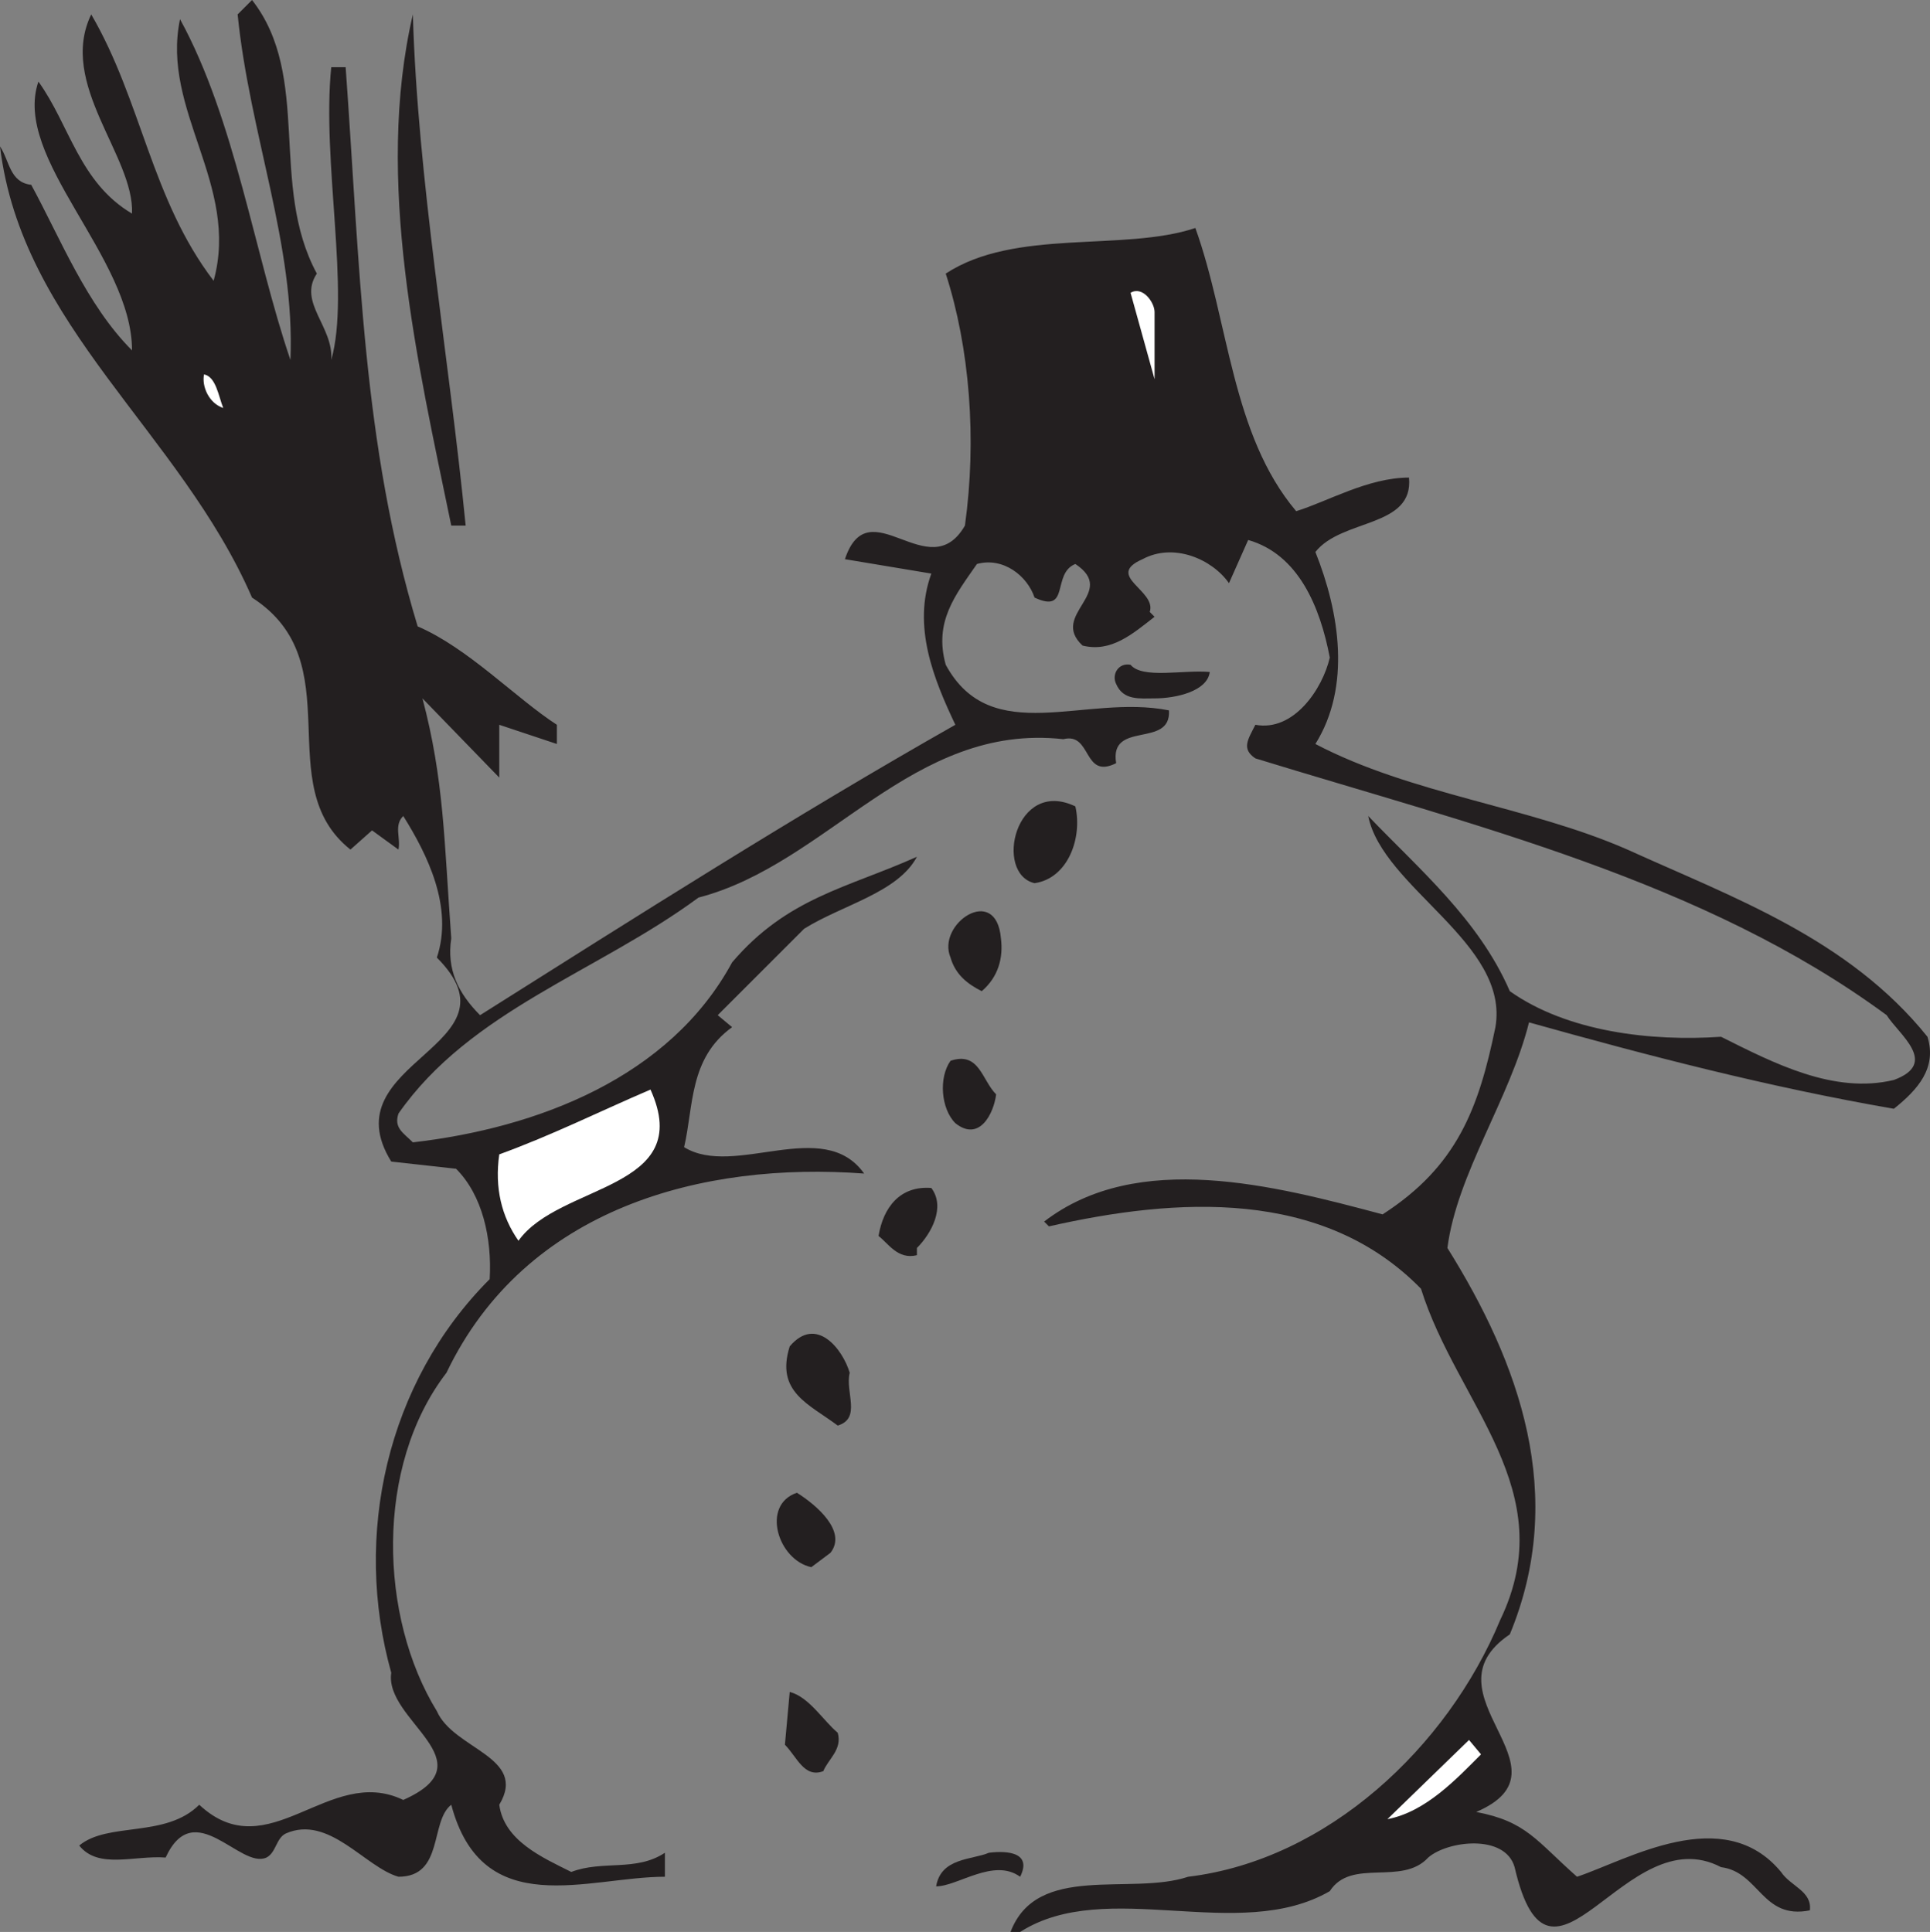 <svg xmlns="http://www.w3.org/2000/svg" width="603.039" height="603.75"><rect width="100%" height="100%" fill="#808080" stroke="none"/><path fill="#231f20" fill-rule="evenodd" d="M99 85.5c-6 9 5.25 16.5 4.5 27 6-21-3-62.25 0-91.5h4.5c4.5 62.25 5.25 117.75 22.5 174.75 15.75 6.75 30.75 22.5 43.5 30.75v6l-18-6V243l-24-24.75c6.75 25.5 6.75 44.25 9 75-1.5 9.75 2.25 17.25 9 24 48.75-30.75 98.25-62.25 148.5-90.75-6.75-14.25-13.5-30.75-7.5-47.25l-27-4.5c7.5-22.5 26.25 9 37.5-10.5 3.75-27 1.5-55.5-6-78.75 21.75-14.25 55.5-6.75 78-14.25 10.5 29.25 11.25 64.5 31.5 88.5 9.75-3 22.5-10.5 35.25-10.5 1.5 15.75-21 12.75-29.25 23.25 7.5 18.75 11.25 42 0 60 30 15.75 66.75 19.5 97.5 33 33 15 69 27.75 93.75 58.5 3 9.75-3 16.5-10.5 22.5-39-6.75-76.5-16.5-114-27-6 24-22.5 47.25-25.5 70.5 22.5 36 37.5 77.25 19.5 120.75-27.75 18.75 21 42-10.5 55.5 15.75 3 18.75 9 31.5 20.25 15.75-5.25 45.75-23.25 63.75-1.5 3 4.5 9.75 6 9 12-15 3-15.75-12-27.75-13.5-30-15.75-53.25 48.75-64.5 0-3-10.5-21-8.25-27-3-8.25 9-24 0-30.75 10.5-28.5 16.5-69.75-4.5-96.75 12.75h-3c8.25-21.75 37.5-11.25 55.5-17.25 43.5-5.25 81-40.5 97.5-80.25 19.5-40.5-13.5-67.5-24.75-103.5-30.75-31.5-76.5-28.5-116.25-19.5l-1.5-1.5c29.25-22.5 72-11.25 105.75-2.25 23.25-15 30-33 35.25-58.5 4.5-26.25-35.25-43.5-39.75-66 15.75 16.5 34.5 32.25 44.25 54.75 18 12.75 44.25 15.75 66 14.25 16.5 8.25 35.25 18 54 13.5 14.25-5.25 1.5-14.25-2.25-20.25-57-42-129-59.25-197.25-80.25-4.5-3-2.25-6 0-10.5 12 2.25 21-11.25 23.25-21-3-15.75-9.75-32.25-25.5-36.75l-6 13.5c-5.25-7.5-17.25-12.75-27-7.5-12 5.25 4.5 9.75 2.25 16.5l1.5 1.5c-6.75 5.25-13.5 11.25-22.5 9-10.5-9.75 11.25-16.5-2.25-25.5-7.5 3-1.5 15.75-12.75 10.5-2.25-6.75-9.75-12.75-18-10.5-6.75 9.75-13.5 18-9.75 31.5 14.25 26.25 43.5 9 69.75 14.25.75 12-18.75 3-16.5 16.5-10.5 5.25-7.5-9.75-16.5-7.5-47.25-5.25-73.5 39-114 49.5-31.5 23.25-71.25 35.25-93.75 67.5-1.5 4.5 1.5 6 4.5 9 39-4.5 80.25-20.25 99.75-56.25 17.25-20.25 36-23.25 57.75-33-6 11.25-23.25 15-35.25 22.5l-27 27 4.5 3.75c-13.5 9.75-12 24.75-15 37.5 15.75 9.75 43.5-9.75 56.25 8.25-50.25-3.75-105.75 10.5-130.5 62.25-22.5 29.25-21 76.5-3 105.75 5.25 12 28.5 14.25 19.5 29.25 1.5 11.25 13.5 16.5 22.5 21 9.75-3.75 20.25 0 29.25-6v7.5c-24 0-57 14.25-66.75-22.5-6.75 5.25-2.25 22.5-16.5 22.5-10.5-3-21.75-19.5-35.25-13.5-3 1.5-3 6-6 7.5-8.25 3.75-22.5-19.5-31.5 0-9.75-.75-21 3.75-27-3.75 9-7.5 27-2.25 37.5-12.75 21.75 20.25 40.5-12.75 63.75-1.5 27-12-6-24.75-3.75-39.75-12-42.75-1.5-90.75 30.75-123 .75-12.75-2.25-26.25-10.5-34.5L122.25 363c-19.5-31.5 42-36 14.25-63.75 5.25-15.75-3-32.25-10.5-44.25-3 3-.75 6.75-1.5 10.5l-8.25-6-6.75 6c-25.5-20.25.75-58.5-30.75-78.75C56.25 135 6.75 102 0 45.75c3 4.5 3 11.25 9.75 12 9 16.5 17.25 37.5 31.5 51.75 0-29.25-37.5-60-29.25-84C21.75 39 24.75 57 41.25 66.75 42 48.75 18 26.25 28.5 4.5c15.75 27 18.75 57.75 38.25 83.25C75 57.75 50.25 34.5 56.25 6 73.5 37.5 79.5 79.5 90.75 112.5c1.5-36-12.75-70.5-16.5-108l4.5-4.5C97.5 24 84 57.75 99 85.5"/><path fill="#231f20" fill-rule="evenodd" d="M145.5 164.25H141c-10.5-51-24-108-12-159.75 1.5 51.75 11.25 106.5 16.5 159.75"/><path fill="#fff" fill-rule="evenodd" d="M360.75 97.5v21l-7.5-27c3.75-2.25 7.5 3 7.5 6m-291 30c-4.5-1.5-6.75-6.75-6-10.5 3.75.75 4.5 6.75 6 10.5"/><path fill="#231f20" fill-rule="evenodd" d="M378 210c-.75 6-10.5 8.25-17.25 8.25-4.5 0-9.75.75-12-4.5-1.5-3 .75-6.75 4.5-6 3.75 4.5 16.5 1.5 24.75 2.25m-42 42c2.25 9.75-2.25 22.5-12.75 24-12.75-3-6-33 12.75-24m-23.25 41.25c.75 6-.75 12-6 16.5-4.5-2.25-8.25-5.25-9.75-10.5-4.5-10.5 14.25-23.25 15.75-6m-1.5 48.75c-.75 6-5.25 15-12.75 9-4.5-4.5-5.25-14.25-1.5-19.5 9-3 9.75 6 14.25 10.5"/><path fill="#fff" fill-rule="evenodd" d="M203.25 340.5c14.25 31.5-28.5 29.25-41.25 47.25-5.25-7.5-7.5-16.5-6-27 16.5-6 31.5-13.5 47.25-20.25"/><path fill="#231f20" fill-rule="evenodd" d="M291 371.25c4.5 6 0 14.25-4.5 18.75v2.25c-6 1.5-9-3.75-12-6 1.5-9 6.75-15.75 16.5-15M265.5 429c-1.5 6 3.75 14.25-3.75 16.5-9-6.75-19.5-10.5-15-24.75 8.25-9.75 16.5.75 18.75 8.25m-6 56.25-6 4.5c-10.5-2.25-15.75-19.5-4.5-23.25 6 3.75 15.75 12 10.5 18.75m2.25 56.25c1.5 5.25-3 8.25-4.5 12-6 2.25-8.25-4.5-12-8.25l1.5-16.5c6 1.5 10.5 9 15 12.75"/><path fill="#fff" fill-rule="evenodd" d="M462.75 548.25c-7.5 7.5-17.25 18-29.25 20.25l25.5-24.75 3.75 4.5"/><path fill="#231f20" fill-rule="evenodd" d="M318.75 586.5c-8.25-6-19.5 3-26.25 3 1.5-9 11.25-8.25 16.5-10.5 6-.75 13.5 0 9.75 7.5"/></svg>
